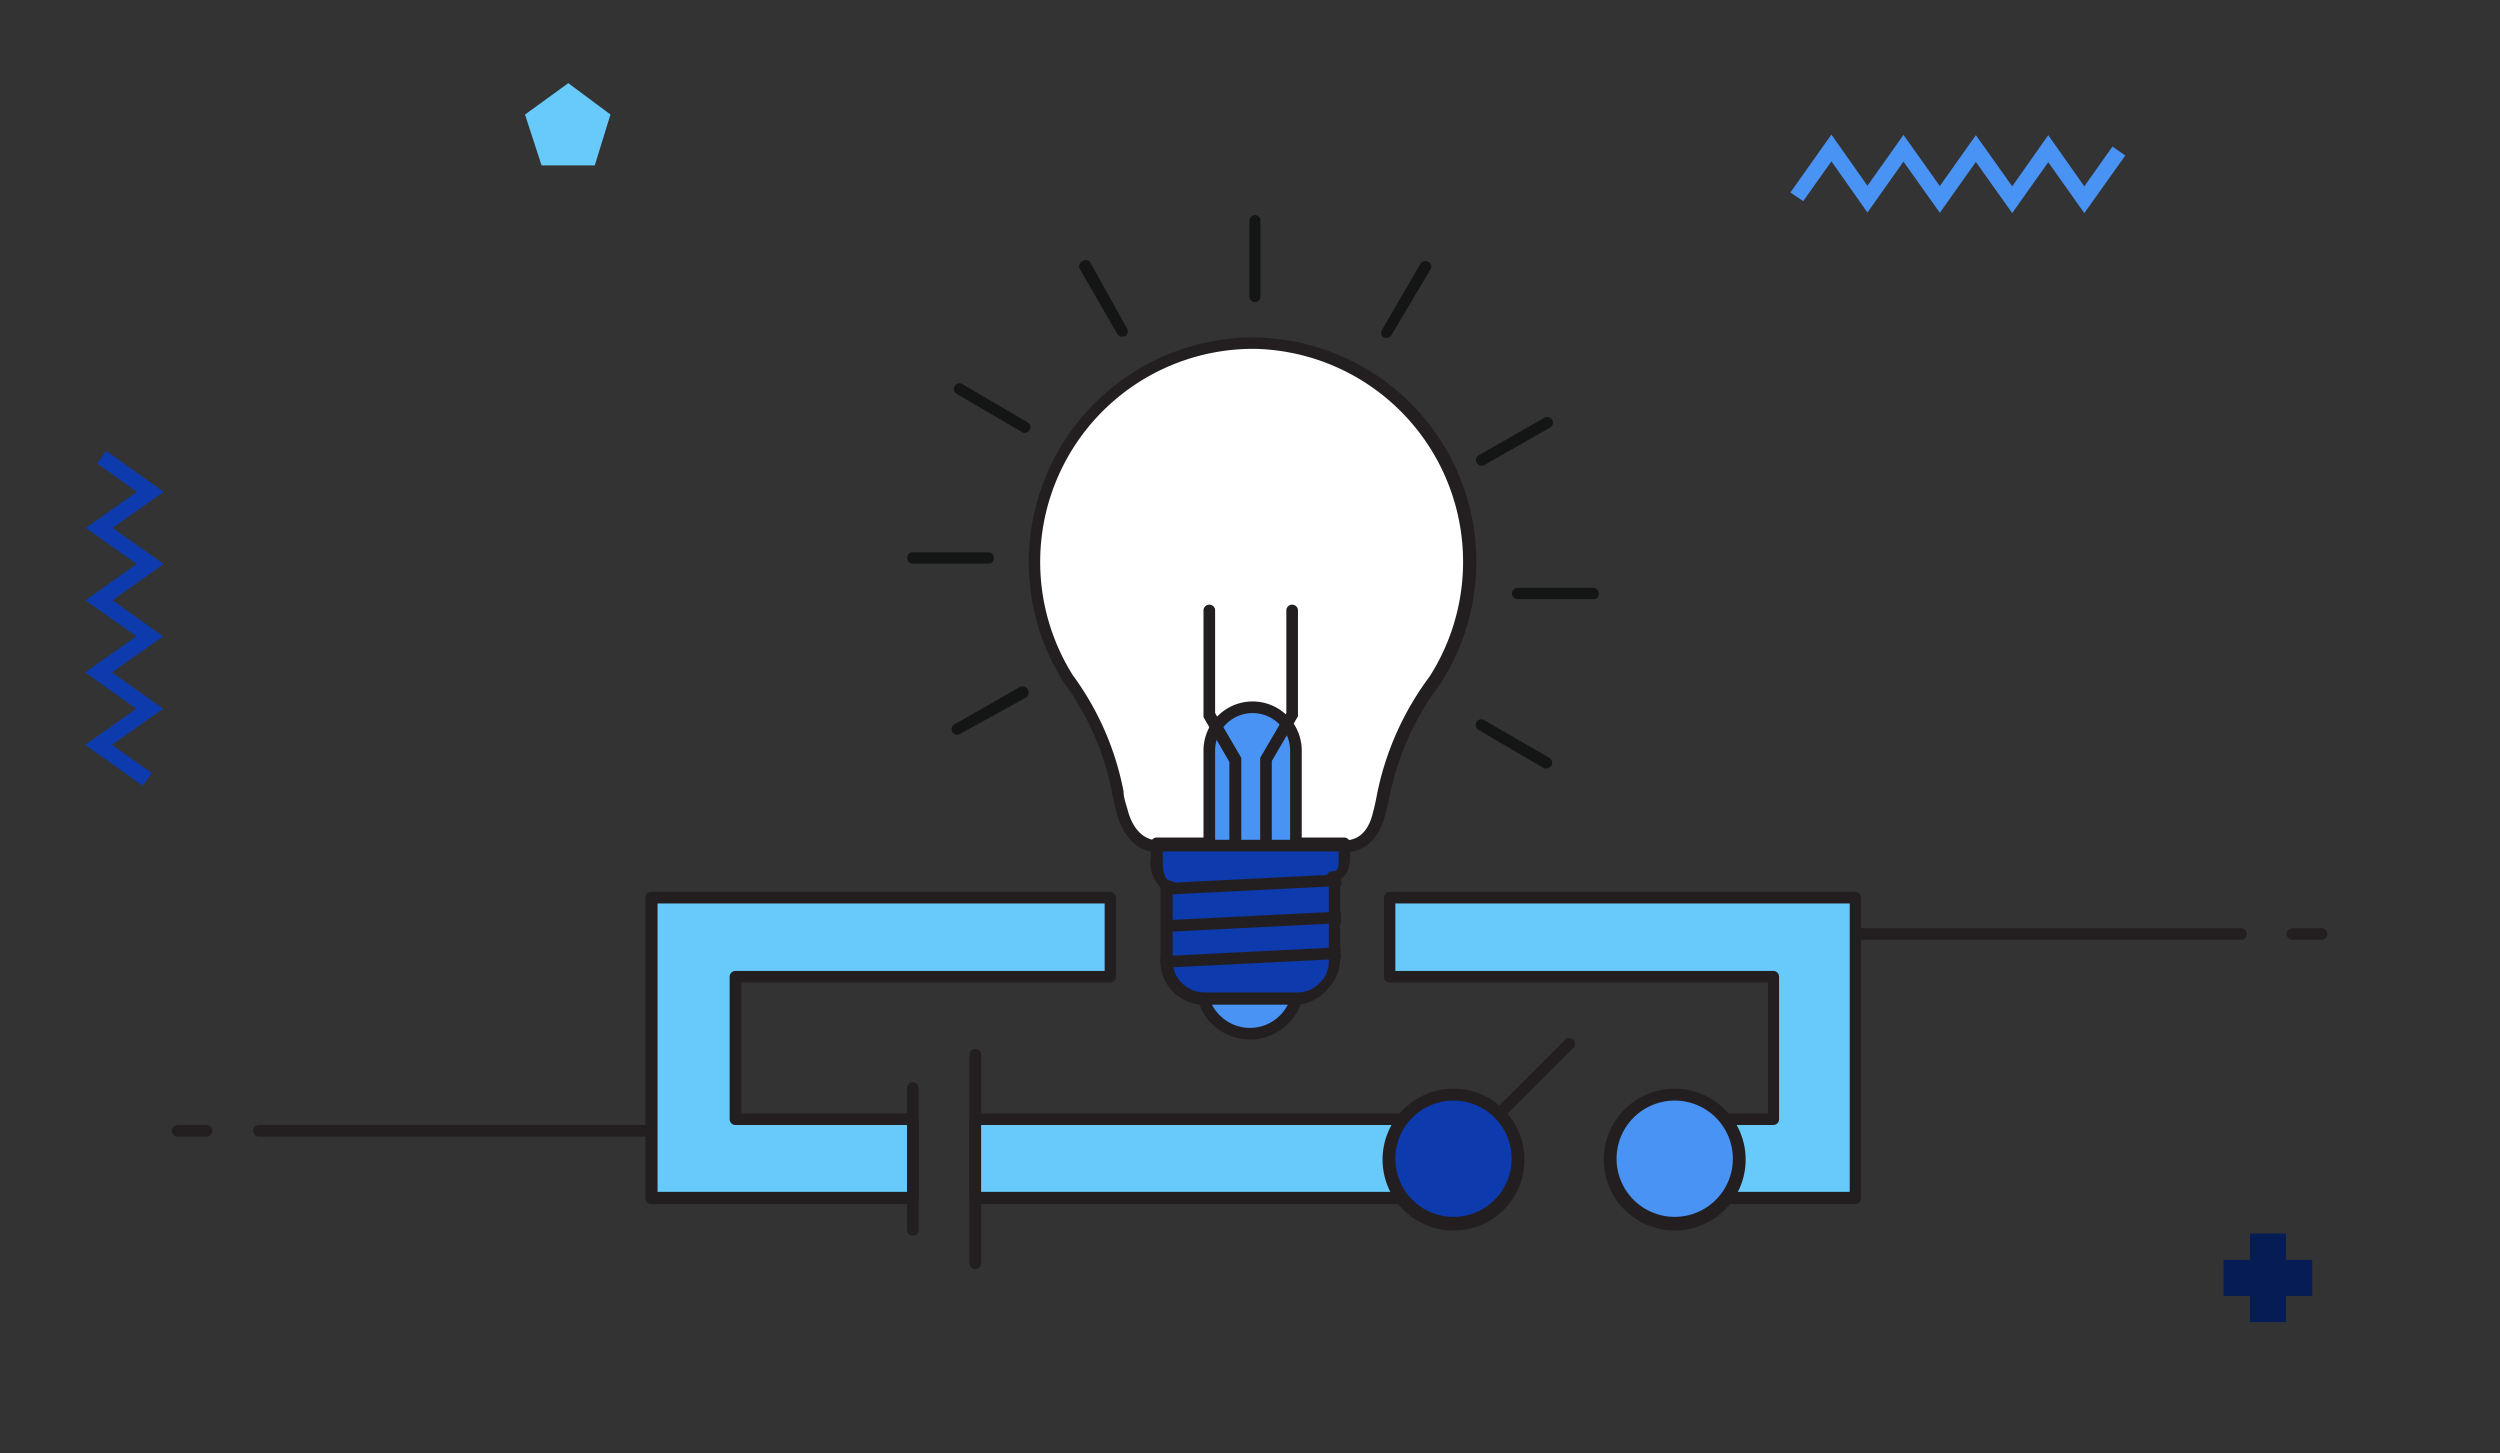 <svg xmlns="http://www.w3.org/2000/svg" viewBox="0 0 86 50"><rect x="0" y="0" width="86" height="50" fill="#333333" stroke="none"/><defs><style>.cls-1,.cls-4{fill:#fff;}.cls-2{fill:#231f20;}.cls-3{fill:#141515;}.cls-4,.cls-5{fill-rule:evenodd;}.cls-5,.cls-8{fill:#0d3aad;}.cls-6{fill:#4993f5;}.cls-7{fill:#67cafa;}.cls-9{fill:#061c54;}.cls-10{fill:none;}</style></defs><g id="Layer_2" data-name="Layer 2"><g id="Layer_1-2" data-name="Layer 1"><line class="cls-1" x1="49.62" y1="32.13" x2="77.09" y2="32.13"/><path class="cls-2" d="M77.09,32.33H49.62a.2.2,0,0,1,0-.4H77.09a.2.2,0,0,1,0,.4Z"/><line class="cls-1" x1="79.86" y1="32.13" x2="78.89" y2="32.13"/><path class="cls-2" d="M79.86,32.33h-1a.2.2,0,0,1,0-.4h1a.2.2,0,1,1,0,.4Z"/><line class="cls-1" x1="22.82" y1="38.9" x2="8.91" y2="38.9"/><path class="cls-2" d="M22.82,39.1H8.91a.2.2,0,1,1,0-.4H22.82a.2.2,0,1,1,0,.4Z"/><line class="cls-1" x1="6.14" y1="38.9" x2="7.11" y2="38.9"/><path class="cls-2" d="M7.11,39.1h-1a.2.2,0,0,1,0-.4h1a.2.2,0,0,1,0,.4Z"/><path class="cls-3" d="M54.81,20.22l-2.6,0a.2.2,0,0,0-.2.2.2.2,0,0,0,.19.19l2.6,0h.05a.18.18,0,0,0,.15-.18A.2.2,0,0,0,54.81,20.22Z"/><path class="cls-3" d="M51.05,24.77a.19.19,0,0,0-.26.07.2.2,0,0,0,.07.27l2.24,1.31a.16.16,0,0,0,.15,0,.18.18,0,0,0,.12-.09.19.19,0,0,0-.07-.26Z"/><path class="cls-3" d="M51.06,16l0,0,2.26-1.29a.19.19,0,0,0,.08-.26.2.2,0,0,0-.27-.08l-2.26,1.29a.18.18,0,0,0-.07.26A.19.19,0,0,0,51.06,16Z"/><path class="cls-4" d="M43.15,11.77a7.52,7.52,0,0,0-6.42,11.52,10.23,10.23,0,0,1,1.86,4.58c.09.34.38,1.19,1.22,1.2l3.23,0,3.22,0c.9,0,1.15-.84,1.24-1.18a10.33,10.33,0,0,1,1.92-4.55,7.52,7.52,0,0,0-6.27-11.61Z"/><path class="cls-2" d="M46.27,29.31h0l-6.45,0c-.67,0-1.19-.5-1.41-1.35-.06-.23-.1-.44-.15-.66a9.39,9.39,0,0,0-1.69-3.86,7.73,7.73,0,0,1-1.18-4.16,7.73,7.73,0,0,1,7.72-7.67h0a7.72,7.72,0,0,1,6.44,11.91,9.49,9.49,0,0,0-1.74,3.84c-.05.22-.09.43-.16.67S47.32,29.31,46.27,29.31ZM43.1,12a7.33,7.33,0,0,0-6.2,11.22,9.91,9.91,0,0,1,1.75,4c0,.21.08.42.14.64.1.39.37,1,1,1.05l6.45,0h0c.66,0,.9-.55,1-1,.06-.22.1-.43.14-.64a10.07,10.07,0,0,1,1.8-4A7.33,7.33,0,0,0,43.15,12Z"/><path class="cls-5" d="M39.81,29.07v.51c0,.45.09.85.44.89h-.11V33a1.3,1.3,0,0,0,1.27,1.3l3.22,0a1.28,1.28,0,0,0,1.29-1.28v-2.9h-.07c.49,0,.41-.47.41-.92v-.16Z"/><path class="cls-2" d="M44.62,34.56h0l-3.22,0A1.5,1.5,0,0,1,39.92,33l0-2.48a1.16,1.16,0,0,1-.33-1v-.51a.17.17,0,0,1,.06-.14.2.2,0,0,1,.14-.06h0l6.45,0a.2.2,0,0,1,.2.2v.34c0,.3,0,.73-.34.88l0,2.75a1.48,1.48,0,0,1-.44,1.05A1.46,1.46,0,0,1,44.62,34.56Zm-4.28-3.91,0,2.4a1.08,1.08,0,0,0,.31.76,1.12,1.12,0,0,0,.76.33l3.22,0h0a1.05,1.05,0,0,0,.76-.32,1,1,0,0,0,.32-.76l0-2.74a.27.27,0,0,1-.07-.14.2.2,0,0,1,.19-.21c.19,0,.23-.06.22-.54v-.14l-6.05,0v.31c0,.66.2.69.27.7a.2.2,0,0,1,.17.2A.19.19,0,0,1,40.34,30.65Z"/><path class="cls-3" d="M43.16,10.39h.05a.18.18,0,0,0,.15-.18V7.6a.19.19,0,0,0-.19-.2.19.19,0,0,0-.19.19l0,2.61A.19.19,0,0,0,43.16,10.39Z"/><path class="cls-3" d="M34,19H31.4a.18.18,0,0,0-.19.19.19.19,0,0,0,.19.2h2.65a.2.2,0,0,0,.14-.19A.19.19,0,0,0,34,19Z"/><path class="cls-3" d="M35.09,23.63l-2.26,1.29a.19.19,0,0,0-.07.26.19.19,0,0,0,.22.09l0,0L35.29,24a.21.21,0,0,0,.07-.27A.2.2,0,0,0,35.09,23.63Z"/><path class="cls-3" d="M48.85,9.1l-1.31,2.25a.18.18,0,0,0,.07.26.16.16,0,0,0,.15,0,.16.16,0,0,0,.11-.09L49.19,9.3A.19.19,0,0,0,49.12,9,.2.2,0,0,0,48.85,9.1Z"/><path class="cls-3" d="M38.43,11.48a.19.19,0,0,0,.22.09h.05a.2.2,0,0,0,.07-.27L37.49,9A.2.2,0,0,0,37.22,9a.19.19,0,0,0-.07.26Z"/><path class="cls-3" d="M35.3,14.88a.18.18,0,0,0,.12-.09.19.19,0,0,0-.07-.26L33.1,13.21a.19.19,0,0,0-.26.07.2.2,0,0,0,.07.27l2.24,1.31A.16.16,0,0,0,35.3,14.88Z"/><path class="cls-6" d="M41.6,28.89V25.82a1.49,1.49,0,0,1,1.49-1.49h0a1.49,1.49,0,0,1,1.49,1.49v3.07"/><path class="cls-2" d="M44.78,29.09h-.4V25.82a1.29,1.29,0,0,0-2.58,0v3.27h-.4V25.82a1.69,1.69,0,1,1,3.38,0Z"/><path class="cls-2" d="M42.5,29.27a.2.2,0,0,1-.21-.2V26.21l-.89-1.54V21a.2.2,0,1,1,.4,0v3.53l.9,1.54v3A.2.2,0,0,1,42.5,29.27Z"/><path class="cls-2" d="M43.55,29.27a.2.2,0,0,1-.2-.2v-3l.9-1.54V21a.2.2,0,0,1,.4,0v3.64l-.9,1.54v2.86A.2.2,0,0,1,43.55,29.27Z"/><rect class="cls-2" x="39.93" y="30.13" width="6.19" height="0.4" transform="matrix(1, -0.05, 0.05, 1, -1.5, 2.25)"/><rect class="cls-2" x="39.92" y="31.41" width="6.19" height="0.4" transform="matrix(1, -0.05, 0.05, 1, -1.56, 2.25)"/><rect class="cls-2" x="39.92" y="32.64" width="6.19" height="0.4" transform="matrix(1, -0.05, 0.05, 1, -1.63, 2.25)"/><path class="cls-6" d="M41.37,34.36a1.67,1.67,0,0,0,3.2,0Z"/><path class="cls-2" d="M43,35.76a1.86,1.86,0,0,1-1.79-1.35l-.08-.25h3.74l-.08.25A1.86,1.86,0,0,1,43,35.76Zm-1.31-1.2a1.48,1.48,0,0,0,1.31.8,1.46,1.46,0,0,0,1.3-.8Z"/><path class="cls-2" d="M33.55,43.66a.2.2,0,0,1-.2-.2V36.28a.2.2,0,1,1,.4,0v7.18A.2.2,0,0,1,33.55,43.66Z"/><path class="cls-2" d="M31.4,42.51a.2.2,0,0,1-.2-.2V37.43a.2.2,0,0,1,.4,0v4.88A.2.2,0,0,1,31.4,42.51Z"/><polygon class="cls-7" points="31.4 38.5 25.3 38.5 25.3 33.6 38.19 33.6 38.19 30.88 22.42 30.88 22.42 41.22 31.4 41.22 31.4 38.5"/><path class="cls-2" d="M31.4,41.42h-9a.2.2,0,0,1-.2-.2V30.88a.2.2,0,0,1,.2-.2H38.19a.2.2,0,0,1,.2.2V33.6a.2.2,0,0,1-.2.2H25.5v4.5h5.9a.2.2,0,0,1,.2.2v2.72A.2.2,0,0,1,31.4,41.42ZM22.62,41H31.2V38.7H25.3a.2.2,0,0,1-.2-.2V33.6a.2.2,0,0,1,.2-.2H38V31.08H22.62Z"/><rect class="cls-7" x="33.55" y="38.5" width="16.42" height="2.72"/><path class="cls-2" d="M50,41.42H33.55a.2.2,0,0,1-.2-.2V38.5a.2.2,0,0,1,.2-.2H50a.2.2,0,0,1,.21.2v2.72A.2.2,0,0,1,50,41.42ZM33.75,41h16V38.7h-16Z"/><polygon class="cls-7" points="47.74 30.88 47.74 33.6 60.95 33.6 60.95 38.5 57.79 38.5 57.79 41.22 63.82 41.22 63.82 30.88 47.74 30.88"/><path class="cls-2" d="M63.82,41.42h-6a.2.2,0,0,1-.2-.2V38.5a.2.2,0,0,1,.2-.2h3V33.8h-13a.2.2,0,0,1-.21-.2V30.88a.2.2,0,0,1,.21-.2H63.82a.2.2,0,0,1,.2.2V41.22A.2.2,0,0,1,63.82,41.42ZM58,41h5.63V31.08H48V33.4h13a.2.2,0,0,1,.2.2v4.9a.2.2,0,0,1-.2.2H58Z"/><circle class="cls-6" cx="57.61" cy="39.89" r="2.24"/><path class="cls-2" d="M57.61,42.33a2.44,2.44,0,1,1,2.44-2.44A2.44,2.44,0,0,1,57.61,42.33Zm0-4.47a2,2,0,1,0,2,2A2,2,0,0,0,57.61,37.86Z"/><path class="cls-2" d="M50,40.09a.2.2,0,0,1-.14-.06.21.21,0,0,1,0-.28l4-4a.2.2,0,0,1,.28.28l-4,4A.2.2,0,0,1,50,40.09Z"/><circle class="cls-8" cx="49.96" cy="39.89" r="2.24"/><path class="cls-2" d="M50,42.33a2.44,2.44,0,1,1,2.44-2.44A2.43,2.43,0,0,1,50,42.33Zm0-4.47a2,2,0,1,0,2,2A2,2,0,0,0,50,37.86Z"/><polygon class="cls-8" points="4.91 27.03 2.93 25.62 4.69 24.38 2.93 23.13 4.69 21.89 2.94 20.65 4.7 19.4 2.95 18.16 4.71 16.92 3.34 15.94 3.65 15.51 5.63 16.92 3.87 18.16 5.63 19.4 3.87 20.65 5.61 21.89 3.85 23.13 5.61 24.38 3.85 25.62 5.22 26.59 4.91 27.03"/><path class="cls-7" d="M19.55,2.86,18.06,3.94l.57,1.75h1.83L21,3.94Z"/><polygon class="cls-6" points="71.7 7.33 70.46 5.58 69.22 7.33 67.97 5.57 66.73 7.32 65.48 5.56 64.24 7.31 63 5.55 62.03 6.92 61.59 6.62 63 4.63 64.24 6.39 65.48 4.64 66.73 6.4 67.97 4.65 69.22 6.41 70.46 4.65 71.7 6.41 72.67 5.04 73.11 5.35 71.7 7.33"/><path class="cls-9" d="M79.54,43.34h-.9v-.91H77.4v.91h-.91v1.24h.91v.9h1.24v-.9h.9Z"/><rect class="cls-10" width="86" height="50"/></g></g></svg>